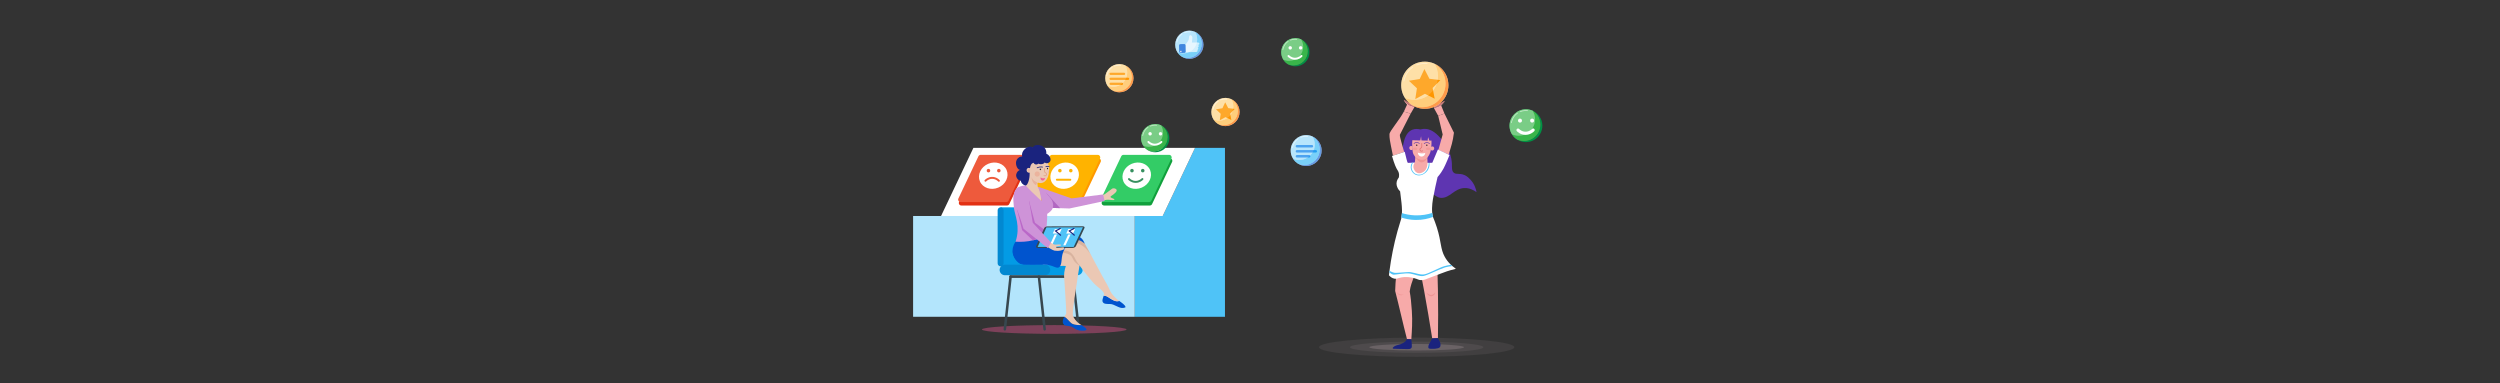 <?xml version="1.0" encoding="utf-8"?>
<!-- Generator: Adobe Illustrator 24.0.3, SVG Export Plug-In . SVG Version: 6.00 Build 0)  -->
<svg version="1.1" id="image" xmlns="http://www.w3.org/2000/svg" xmlns:xlink="http://www.w3.org/1999/xlink" x="0px" y="0px"
	 viewBox="0 0 6339.7 971.7" style="enable-background:new 0 0 6339.7 971.7;" xml:space="preserve">
<rect x="0" y="0" width="6339.7" height="971.7" fill="#333333" stroke="none"/>
<style type="text/css">
	.st0{opacity:0.36;}
	.st1{fill:#FF5A9D;}
	.st2{opacity:0.07;}
	.st3{fill:#FCE4EC;}
	.st4{opacity:0.16;}
	.st5{fill:#FFF3DE;}
	.st6{fill:#FF8F00;}
	.st7{opacity:0.67;fill:#FF6F00;}
	.st8{opacity:0.44;fill:#FFA000;}
	.st9{opacity:0.44;fill:#FCC963;}
	.st10{opacity:0.6;fill:none;stroke:#FFFFFF;stroke-width:2;stroke-linecap:round;stroke-miterlimit:10;}
	.st11{fill:#E3F2FD;}
	.st12{fill:#237DE8;}
	.st13{opacity:0.55;fill:#0054CE;}
	.st14{opacity:0.57;fill:#29B6F6;}
	.st15{opacity:0.44;fill:#81D4FA;}
	.st16{opacity:0.74;}
	.st17{opacity:0.88;}
	.st18{fill:#FFFFFF;}
	.st19{fill:#0054CE;}
	.st20{fill:#FFE3EE;}
	.st21{opacity:0.67;fill:none;stroke:#FFFFFF;stroke-width:2;stroke-linecap:round;stroke-miterlimit:10;}
	.st22{fill:#009245;}
	.st23{fill:#379060;}
	.st24{fill:#39B54A;}
	.st25{fill:none;stroke:#FFFFFF;stroke-width:5;stroke-linecap:round;stroke-miterlimit:10;}
	.st26{opacity:0.57;fill:none;stroke:#FFFFFF;stroke-width:2;stroke-linecap:round;stroke-miterlimit:10;}
	.st27{opacity:0.33;fill:#FFFFFF;}
	.st28{fill:none;stroke:#FFFFFF;stroke-width:8;stroke-linecap:round;stroke-miterlimit:10;}
	.st29{fill:#4FC3F7;}
	.st30{fill:#B3E5FC;}
	.st31{fill:#E23013;}
	.st32{fill:#FF9900;}
	.st33{fill:#10A03C;}
	.st34{fill:#EE5A3C;}
	.st35{fill:#FFB300;}
	.st36{fill:#33CC66;}
	.st37{fill:none;stroke:#EE5A3C;stroke-width:5;stroke-linecap:round;stroke-miterlimit:10;}
	.st38{fill:none;stroke:#379060;stroke-width:5;stroke-linecap:round;stroke-miterlimit:10;}
	.st39{fill:none;stroke:#FFB300;stroke-width:5;stroke-linecap:round;stroke-miterlimit:10;}
	.st40{fill:#039BE5;}
	.st41{fill:#0288D1;}
	.st42{fill:#37474F;}
	.st43{fill:#EBC8B4;}
	.st44{opacity:0.5;fill:#C69E8B;}
	.st45{fill:none;}
	.st46{fill:#CE93D8;}
	.st47{fill:#B167C1;}
	.st48{fill:#1A237E;}
	.st49{fill:#212121;}
	.st50{fill:none;stroke:#E2A181;stroke-width:2;stroke-linecap:round;stroke-miterlimit:10;}
	.st51{opacity:0.34;fill:#ED8C72;}
	.st52{fill:none;stroke:#1A237E;stroke-width:2;stroke-linecap:round;stroke-miterlimit:10;}
	.st53{opacity:0.34;fill:#E08870;}
	.st54{fill:#F06292;}
	.st55{fill:#EC407A;}
	.st56{fill:#BA68C8;}
	.st57{fill:none;stroke:#1A237E;stroke-width:3;stroke-miterlimit:10;}
	.st58{fill:#5E35B1;}
	.st59{fill:#D37979;}
	.st60{fill:#F7AAA9;}
	.st61{fill:#EF9595;}
	.st62{fill:#4E342E;}
	.st63{fill:none;stroke:#512DA8;stroke-width:1.5;stroke-linecap:round;stroke-miterlimit:10;}
	.st64{fill:none;stroke:#E07373;stroke-width:2;stroke-linecap:round;stroke-miterlimit:10;}
	.st65{opacity:0.64;fill:#EF9595;}
	.st66{opacity:0.48;fill:none;stroke:#FFFFFF;stroke-width:2;stroke-linecap:round;stroke-miterlimit:10;}
</style>
<g class="st0">
	<ellipse class="st1" cx="2673.43" cy="835.51" rx="183.38" ry="11.12"/>
</g>
<g class="st2">
	<ellipse class="st3" cx="3592.48" cy="880.52" rx="247.68" ry="24.41"/>
</g>
<g class="st2">
	<ellipse class="st3" cx="3592.48" cy="880.52" rx="169.2" ry="14.32"/>
</g>
<g class="st4">
	<ellipse class="st3" cx="3592.48" cy="880.52" rx="119.99" ry="8.31"/>
</g>
<g>
	<circle class="st5" cx="2838.54" cy="198.25" r="35.79"/>
	<path class="st6" d="M2850.52,190.1h-34.19c-1.56,0-2.83-1.27-2.83-2.83v0c0-1.56,1.27-2.83,2.83-2.83h34.19
		c1.56,0,2.83,1.27,2.83,2.83v0C2853.35,188.83,2852.08,190.1,2850.52,190.1z"/>
	<path class="st6" d="M2860.76,202.69h-44.43c-1.56,0-2.83-1.27-2.83-2.83l0,0c0-1.56,1.27-2.83,2.83-2.83h44.43
		c1.56,0,2.83,1.27,2.83,2.83l0,0C2863.59,201.42,2862.32,202.69,2860.76,202.69z"/>
	<path class="st6" d="M2845.14,215.33h-28.81c-1.56,0-2.83-1.27-2.83-2.83l0,0c0-1.56,1.27-2.83,2.83-2.83h28.81
		c1.56,0,2.83,1.27,2.83,2.83l0,0C2847.97,214.05,2846.7,215.33,2845.14,215.33z"/>
	<path class="st7" d="M2874.33,198.25c0,19.76-16.02,35.79-35.78,35.79c-7.15,0-13.8-2.09-19.38-5.7c4.55,2.1,9.61,3.26,14.94,3.26
		c19.76,0,35.79-16.02,35.79-35.79c0-12.62-6.54-23.71-16.41-30.08C2865.79,171.39,2874.33,183.82,2874.33,198.25z"/>
	<path class="st8" d="M2869.9,195.81c0,19.77-16.03,35.79-35.79,35.79c-5.33,0-10.39-1.16-14.94-3.26
		c-1.29-0.83-2.52-1.74-3.68-2.72c-0.24-0.2-0.47-0.4-0.69-0.6c-0.28-0.24-0.55-0.49-0.81-0.74c-1.78-1.67-3.38-3.53-4.78-5.54
		c-0.19-0.27-0.38-0.54-0.56-0.82c-0.19-0.28-0.37-0.56-0.54-0.84c4.45,2,9.39,3.1,14.58,3.1c19.76,0,35.79-16.02,35.79-35.79
		c0-6.91-1.96-13.36-5.35-18.82c0.12,0.05,0.24,0.11,0.36,0.16C2863.36,172.1,2869.9,183.19,2869.9,195.81z"/>
	<path class="st9" d="M2858.48,184.39c0,19.77-16.03,35.79-35.79,35.79c-5.19,0-10.13-1.1-14.58-3.1c-1.07-1.72-1.99-3.54-2.76-5.44
		c-0.28-0.69-0.54-1.39-0.78-2.1c-0.74-2.24-1.27-4.58-1.55-7c-0.03-0.23-0.06-0.47-0.08-0.7c-0.02-0.18-0.04-0.37-0.05-0.56
		c-0.02-0.23-0.04-0.45-0.05-0.68c-0.03-0.39-0.05-0.78-0.06-1.17c-0.01-0.39-0.02-0.79-0.02-1.18c0-19.76,16.02-35.78,35.79-35.78
		c0.99,0,1.96,0.04,2.93,0.12c0.28,0.02,0.56,0.05,0.84,0.08c1.1,0.11,2.19,0.28,3.26,0.5c0.24,0.04,0.49,0.09,0.73,0.15
		c0.63,0.14,1.24,0.29,1.86,0.46c0.22,0.06,0.44,0.12,0.65,0.19c0.3,0.09,0.59,0.18,0.88,0.28c1.17,0.38,2.32,0.82,3.43,1.32
		C2856.52,171.03,2858.48,177.48,2858.48,184.39z"/>
	<path class="st10" d="M2820.19,170.79c-10.81,7.42-12.97,18.87-13.33,20.97"/>
	<path class="st10" d="M2842.06,165.49c-1.97-0.24-8.57-0.86-15.93,2.12"/>
</g>
<g>
	<circle class="st11" cx="3312.23" cy="381.76" r="39.19"/>
	<path class="st12" d="M3336.59,386.86h-47.71c-1.74,0-3.17-1.43-3.17-3.17l0,0c0-1.74,1.43-3.17,3.17-3.17h47.71
		c1.74,0,3.17,1.43,3.17,3.17l0,0C3339.76,385.43,3338.33,386.86,3336.59,386.86z"/>
	<path class="st12" d="M3326.82,373.99h-37.95c-1.74,0-3.17-1.43-3.17-3.17l0,0c0-1.74,1.43-3.17,3.17-3.17h37.95
		c1.74,0,3.17,1.43,3.17,3.17l0,0C3330,372.56,3328.57,373.99,3326.82,373.99z"/>
	<path class="st12" d="M3319.92,399.45h-31.05c-1.74,0-3.17-1.43-3.17-3.17v0c0-1.74,1.43-3.17,3.17-3.17h31.05
		c1.74,0,3.17,1.43,3.17,3.17v0C3323.09,398.02,3321.67,399.45,3319.92,399.45z"/>
	<path class="st13" d="M3351.41,381.76c0,21.64-17.54,39.19-39.18,39.19c-7.83,0-15.11-2.29-21.22-6.24
		c4.98,2.3,10.52,3.57,16.36,3.57c21.64,0,39.19-17.54,39.19-39.19c0-13.82-7.16-25.96-17.97-32.94
		C3342.06,352.35,3351.41,365.96,3351.41,381.76z"/>
	<path class="st14" d="M3346.56,379.09c0,21.65-17.55,39.19-39.19,39.19c-5.84,0-11.38-1.27-16.36-3.57
		c-1.41-0.91-2.76-1.91-4.03-2.98c-0.26-0.22-0.51-0.44-0.76-0.66c-0.31-0.26-0.6-0.54-0.89-0.81c-1.95-1.83-3.7-3.87-5.23-6.07
		c-0.21-0.3-0.42-0.59-0.61-0.9c-0.21-0.31-0.41-0.61-0.59-0.92c4.87,2.19,10.28,3.39,15.96,3.39c21.64,0,39.19-17.54,39.19-39.19
		c0-7.57-2.15-14.63-5.86-20.61c0.13,0.05,0.26,0.12,0.39,0.18C3339.4,353.13,3346.56,365.27,3346.56,379.09z"/>
	<path class="st15" d="M3334.05,366.58c0,21.65-17.55,39.19-39.19,39.19c-5.68,0-11.09-1.2-15.96-3.39
		c-1.17-1.88-2.18-3.88-3.02-5.96c-0.31-0.76-0.59-1.52-0.85-2.3c-0.81-2.45-1.39-5.02-1.7-7.66c-0.03-0.25-0.07-0.51-0.09-0.77
		c-0.02-0.2-0.04-0.41-0.05-0.61c-0.02-0.25-0.04-0.49-0.05-0.74c-0.03-0.43-0.05-0.85-0.07-1.28c-0.01-0.43-0.02-0.87-0.02-1.29
		c0-21.64,17.54-39.18,39.19-39.18c1.08,0,2.15,0.04,3.21,0.13c0.31,0.02,0.61,0.05,0.92,0.09c1.2,0.12,2.4,0.31,3.57,0.55
		c0.26,0.04,0.54,0.1,0.8,0.16c0.69,0.15,1.36,0.32,2.04,0.5c0.24,0.07,0.48,0.13,0.71,0.21c0.33,0.1,0.65,0.2,0.96,0.31
		c1.28,0.42,2.54,0.9,3.76,1.45C3331.91,351.95,3334.05,359.02,3334.05,366.58z"/>
	<path class="st10" d="M3292.14,351.69c-11.83,8.12-14.2,20.67-14.59,22.96"/>
	<path class="st10" d="M3316.08,345.88c-2.16-0.26-9.38-0.94-17.45,2.32"/>
</g>
<g>
	<circle class="st11" cx="3015.99" cy="113.49" r="35.79"/>
	<path class="st13" d="M3051.78,113.49c0,19.76-16.02,35.79-35.78,35.79c-7.15,0-13.8-2.09-19.38-5.7c4.55,2.1,9.61,3.26,14.94,3.26
		c19.76,0,35.79-16.02,35.79-35.79c0-12.62-6.54-23.71-16.41-30.08C3043.24,86.63,3051.78,99.06,3051.78,113.49z"/>
	<path class="st14" d="M3047.35,111.05c0,19.77-16.03,35.79-35.79,35.79c-5.33,0-10.39-1.16-14.94-3.26
		c-1.29-0.83-2.52-1.74-3.68-2.72c-0.24-0.2-0.47-0.4-0.69-0.6c-0.28-0.24-0.55-0.49-0.81-0.74c-1.78-1.67-3.38-3.53-4.78-5.54
		c-0.19-0.27-0.38-0.54-0.56-0.82c-0.19-0.28-0.37-0.56-0.54-0.84c4.45,2,9.39,3.1,14.58,3.1c19.76,0,35.79-16.02,35.79-35.79
		c0-6.91-1.96-13.36-5.35-18.82c0.12,0.05,0.24,0.11,0.36,0.16C3040.81,87.34,3047.35,98.43,3047.35,111.05z"/>
	<path class="st15" d="M3035.93,99.63c0,19.77-16.03,35.79-35.79,35.79c-5.19,0-10.13-1.1-14.58-3.1c-1.07-1.72-1.99-3.54-2.76-5.44
		c-0.28-0.69-0.54-1.39-0.78-2.1c-0.74-2.24-1.27-4.58-1.55-7c-0.03-0.23-0.06-0.47-0.08-0.7c-0.02-0.18-0.04-0.37-0.05-0.56
		c-0.02-0.23-0.04-0.45-0.05-0.68c-0.03-0.39-0.05-0.78-0.06-1.17c-0.01-0.39-0.02-0.79-0.02-1.18c0-19.76,16.02-35.78,35.79-35.78
		c0.99,0,1.96,0.04,2.93,0.12c0.28,0.02,0.56,0.05,0.84,0.08c1.1,0.11,2.19,0.28,3.26,0.5c0.24,0.04,0.49,0.09,0.73,0.15
		c0.63,0.14,1.24,0.29,1.86,0.46c0.22,0.06,0.44,0.12,0.65,0.19c0.3,0.09,0.59,0.18,0.88,0.28c1.17,0.38,2.32,0.82,3.43,1.32
		C3033.97,86.27,3035.93,92.72,3035.93,99.63z"/>
	<path class="st10" d="M2997.65,86.03c-10.81,7.42-12.97,18.87-13.33,20.97"/>
	<path class="st10" d="M3019.51,80.73c-1.97-0.24-8.57-0.86-15.93,2.12"/>
	<g class="st16">
		<g class="st17">
			<path class="st18" d="M3005.81,113.8c1.03-1.01,7.67-10,8.59-13.18s0.83-8.25,1.91-9.88c1.08-1.63,2.99-2.23,4.69-0.71
				s2.54,2.92,2.7,4.78c0.16,1.85-1.22,13.15-1.22,13.15s12.75-0.25,14.61-0.29c6.14-0.12,5.44,6.29,0.56,6.39
				c-2.79,0.06-1.8,0.04,0,0c3.34-0.07,2.89,5.96-0.62,6.03c-3.63,0.07-1.85,0.04-0.71,0.01c3.73-0.07,2.55,6.43-0.1,6.48
				c-1.79,0.04-3.24,0.06-0.68,0.01c2.55-0.05,1.68,5.19-2.4,5.27c-1.74,0.03-27.19,0.54-27.19,0.54"/>
			<path class="st19" d="M3003.44,134.09l-9.76,0.19c-1.87,0.04-3.41-1.45-3.45-3.32l-0.31-15.64c-0.04-1.87,1.45-3.41,3.32-3.45
				l9.76-0.19c1.87-0.04,3.41,1.45,3.45,3.32l0.31,15.64C3006.8,132.51,3005.31,134.06,3003.44,134.09z"/>
			
				<rect x="2992.09" y="129.14" transform="matrix(1 -0.02 0.02 1 -2.013 59.634)" class="st20" width="3.58" height="3.58"/>
		</g>
	</g>
</g>
<g>
	<circle class="st5" cx="3107.61" cy="284.02" r="35.79"/>
	<path class="st7" d="M3143.4,284.01c0,19.76-16.02,35.79-35.78,35.79c-7.15,0-13.8-2.09-19.38-5.7c4.55,2.1,9.61,3.26,14.94,3.26
		c19.76,0,35.79-16.02,35.79-35.79c0-12.62-6.54-23.71-16.41-30.08C3134.86,257.15,3143.4,269.58,3143.4,284.01z"/>
	<polygon class="st6" points="3099.91,274.5 3106.99,259.43 3114.65,274.21 3131.16,276.28 3119.47,288.13 3122.61,304.48 
		3107.72,297.02 3093.14,305.06 3095.63,288.6 3083.49,277.21 	"/>
	<path class="st8" d="M3138.97,281.58c0,19.77-16.03,35.79-35.79,35.79c-5.33,0-10.39-1.16-14.94-3.26
		c-1.29-0.83-2.52-1.74-3.68-2.72c-0.24-0.2-0.47-0.4-0.69-0.6c-0.28-0.24-0.55-0.49-0.81-0.74c-1.78-1.67-3.38-3.53-4.78-5.54
		c-0.19-0.27-0.38-0.54-0.56-0.82c-0.19-0.28-0.37-0.56-0.54-0.84c4.45,2,9.39,3.1,14.58,3.1c19.76,0,35.79-16.02,35.79-35.79
		c0-6.91-1.96-13.36-5.35-18.82c0.12,0.05,0.24,0.11,0.36,0.16C3132.43,257.87,3138.97,268.96,3138.97,281.58z"/>
	<path class="st9" d="M3127.55,270.16c0,19.77-16.03,35.79-35.79,35.79c-5.19,0-10.13-1.1-14.58-3.1c-1.07-1.72-1.99-3.54-2.76-5.44
		c-0.28-0.69-0.54-1.39-0.78-2.1c-0.74-2.24-1.27-4.58-1.55-7c-0.03-0.23-0.06-0.47-0.08-0.7c-0.02-0.18-0.04-0.37-0.05-0.56
		c-0.02-0.23-0.04-0.45-0.05-0.68c-0.03-0.39-0.05-0.78-0.06-1.17c-0.01-0.39-0.02-0.79-0.02-1.18c0-19.76,16.02-35.78,35.79-35.78
		c0.99,0,1.96,0.04,2.93,0.12c0.28,0.02,0.56,0.05,0.84,0.08c1.1,0.11,2.19,0.28,3.26,0.5c0.24,0.04,0.49,0.09,0.73,0.15
		c0.63,0.14,1.24,0.29,1.86,0.46c0.22,0.06,0.44,0.12,0.65,0.19c0.3,0.09,0.59,0.18,0.88,0.28c1.17,0.38,2.32,0.82,3.43,1.32
		C3125.59,256.8,3127.55,263.25,3127.55,270.16z"/>
	<path class="st21" d="M3089.27,256.56c-10.81,7.42-12.97,18.87-13.33,20.97"/>
	<path class="st21" d="M3111.13,251.25c-1.97-0.24-8.57-0.86-15.93,2.12"/>
</g>
<g>
	<path class="st22" d="M3320.63,132.44c0,19.76-16.02,35.79-35.78,35.79c-7.15,0-13.8-2.09-19.38-5.7c4.55,2.1,9.61,3.26,14.94,3.26
		c19.76,0,35.79-16.02,35.79-35.79c0-12.62-6.54-23.71-16.41-30.08C3312.09,105.58,3320.63,118.01,3320.63,132.44z"/>
	<path class="st23" d="M3316.2,130c0,19.77-16.03,35.79-35.79,35.79c-5.33,0-10.39-1.16-14.94-3.26c-1.29-0.83-2.52-1.74-3.68-2.72
		c-0.24-0.2-0.47-0.4-0.69-0.6c-0.28-0.24-0.55-0.49-0.81-0.74c-1.78-1.67-3.38-3.53-4.78-5.54c-0.19-0.27-0.38-0.54-0.56-0.82
		c-0.19-0.28-0.37-0.56-0.54-0.84c-0.21-0.34-0.42-0.69-0.62-1.04c-0.2-0.35-0.39-0.7-0.58-1.06c-0.19-0.36-0.37-0.72-0.55-1.08
		c-0.18-0.36-0.35-0.73-0.51-1.1c-0.17-0.37-0.33-0.75-0.48-1.12c-0.01-0.02-0.01-0.03-0.02-0.04c-0.28-0.69-0.54-1.39-0.78-2.1
		c-0.16-0.51-0.32-1.02-0.47-1.55c-0.09-0.33-0.18-0.65-0.26-0.98c-0.1-0.4-0.19-0.79-0.27-1.19c-0.01-0.02-0.02-0.04-0.02-0.06
		c-0.07-0.33-0.13-0.65-0.19-0.98c-0.14-0.73-0.25-1.48-0.34-2.24c-0.03-0.23-0.06-0.47-0.08-0.7c-0.01-0.09-0.02-0.19-0.03-0.29
		c-0.03-0.32-0.05-0.63-0.07-0.95c-0.03-0.39-0.05-0.78-0.06-1.17s-0.02-0.79-0.02-1.18c0-19.76,16.02-35.78,35.79-35.78
		c0.67,0,1.33,0.02,1.99,0.05c0.94,0.06,1.88,0.14,2.8,0.27c0.31,0.04,0.62,0.09,0.93,0.14c0.43,0.07,0.86,0.14,1.29,0.23
		c0.25,0.05,0.5,0.1,0.75,0.16c0.63,0.14,1.24,0.29,1.86,0.46c0.52,0.14,1.03,0.3,1.53,0.47c0.3,0.09,0.59,0.19,0.88,0.3
		c0.28,0.1,0.57,0.21,0.86,0.32c0.28,0.11,0.57,0.22,0.85,0.34c0.28,0.11,0.56,0.24,0.84,0.36c0.12,0.05,0.24,0.11,0.36,0.16
		C3309.66,106.29,3316.2,117.38,3316.2,130z"/>
	<path class="st24" d="M3316.2,130c0,19.77-16.03,35.79-35.79,35.79c-5.33,0-10.39-1.16-14.94-3.26c-1.29-0.83-2.52-1.74-3.68-2.72
		c-0.24-0.2-0.47-0.4-0.69-0.6c-0.28-0.24-0.55-0.49-0.81-0.74c-1.78-1.67-3.38-3.53-4.78-5.54c-0.19-0.27-0.38-0.54-0.56-0.82
		c-0.19-0.28-0.37-0.56-0.54-0.84c-0.21-0.34-0.42-0.69-0.62-1.04c-0.2-0.35-0.39-0.7-0.58-1.06c-0.19-0.36-0.37-0.72-0.55-1.08
		c-0.18-0.36-0.35-0.73-0.51-1.1c-0.17-0.37-0.33-0.75-0.48-1.12c-0.01-0.02-0.01-0.03-0.02-0.04c-0.28-0.69-0.54-1.39-0.78-2.1
		c-0.16-0.51-0.32-1.02-0.47-1.55c-0.09-0.33-0.18-0.65-0.26-0.98c-0.1-0.4-0.19-0.79-0.27-1.19c-0.01-0.02-0.02-0.04-0.02-0.06
		c-0.07-0.33-0.13-0.65-0.19-0.98c-0.14-0.73-0.25-1.48-0.34-2.24c-0.03-0.23-0.06-0.47-0.08-0.7c-0.01-0.09-0.02-0.19-0.03-0.29
		c-0.03-0.32-0.05-0.63-0.07-0.95c-0.03-0.39-0.05-0.78-0.06-1.17s-0.02-0.79-0.02-1.18c0-19.76,16.02-35.78,35.79-35.78
		c0.67,0,1.33,0.02,1.99,0.05c0.94,0.06,1.87,0.15,2.8,0.27c0.31,0.04,0.62,0.09,0.93,0.14c0.43,0.07,0.86,0.14,1.29,0.23
		c0.25,0.05,0.5,0.1,0.75,0.16c0.63,0.14,1.24,0.29,1.86,0.46c0.52,0.14,1.03,0.3,1.53,0.47c0.3,0.09,0.59,0.19,0.88,0.3
		c0.28,0.1,0.57,0.21,0.86,0.32c0.28,0.11,0.57,0.22,0.85,0.34c0.28,0.11,0.56,0.24,0.84,0.36c0.12,0.05,0.24,0.11,0.36,0.16
		C3309.66,106.29,3316.2,117.38,3316.2,130z"/>
	<circle class="st18" cx="3271.86" cy="121.35" r="4.33"/>
	<circle class="st18" cx="3298.29" cy="121.35" r="4.33"/>
	<path class="st25" d="M3267.53,142.02c1.09,1.13,6.82,6.81,16,6.98c9.79,0.18,15.96-6.04,16.95-7.08"/>
	<path class="st26" d="M3266.49,104.98c-10.81,7.42-12.97,18.87-13.33,20.97"/>
	<path class="st26" d="M3288.36,99.68c-1.97-0.24-8.57-0.86-15.93,2.12"/>
	<path class="st27" d="M3304.78,118.58c0,19.77-16.03,35.79-35.79,35.79c-5.19,0-10.13-1.1-14.58-3.1
		c-3.39-5.47-5.35-11.92-5.35-18.83c0-19.76,16.02-35.78,35.79-35.78c5.19,0,10.13,1.11,14.58,3.1
		C3302.82,105.22,3304.78,111.67,3304.78,118.58z"/>
</g>
<g>
	<path class="st22" d="M3911.23,318.73c0,22.98-18.63,41.62-41.61,41.62c-8.32,0-16.05-2.43-22.54-6.63
		c5.29,2.44,11.18,3.79,17.37,3.79c22.98,0,41.62-18.63,41.62-41.62c0-14.68-7.61-27.57-19.08-34.98
		C3901.3,287.49,3911.23,301.95,3911.23,318.73z"/>
	<path class="st23" d="M3906.08,315.89c0,22.99-18.64,41.62-41.62,41.62c-6.2,0-12.08-1.35-17.37-3.79
		c-1.5-0.97-2.93-2.02-4.28-3.16c-0.28-0.23-0.55-0.47-0.8-0.7c-0.33-0.28-0.64-0.57-0.94-0.86c-2.07-1.94-3.93-4.11-5.56-6.44
		c-0.22-0.31-0.44-0.63-0.65-0.95c-0.22-0.33-0.43-0.65-0.63-0.98c-0.24-0.4-0.49-0.8-0.72-1.21c-0.23-0.41-0.45-0.81-0.67-1.23
		c-0.22-0.42-0.43-0.84-0.64-1.26c-0.21-0.42-0.41-0.85-0.59-1.28c-0.2-0.43-0.38-0.87-0.56-1.3c-0.01-0.02-0.01-0.03-0.02-0.05
		c-0.33-0.8-0.63-1.62-0.91-2.44c-0.19-0.59-0.37-1.19-0.55-1.8c-0.1-0.38-0.21-0.76-0.3-1.14c-0.12-0.47-0.22-0.92-0.31-1.38
		c-0.01-0.02-0.02-0.05-0.02-0.07c-0.08-0.38-0.15-0.76-0.22-1.14c-0.16-0.85-0.29-1.72-0.4-2.61c-0.03-0.27-0.07-0.55-0.09-0.81
		c-0.01-0.1-0.02-0.22-0.03-0.34c-0.03-0.37-0.06-0.73-0.08-1.1c-0.03-0.45-0.06-0.91-0.07-1.36c-0.01-0.45-0.02-0.92-0.02-1.37
		c0-22.98,18.63-41.61,41.62-41.61c0.78,0,1.55,0.02,2.31,0.06c1.09,0.07,2.19,0.16,3.26,0.31c0.36,0.05,0.72,0.1,1.08,0.16
		c0.5,0.08,1,0.16,1.5,0.27c0.29,0.06,0.58,0.12,0.87,0.19c0.73,0.16,1.44,0.34,2.16,0.53c0.6,0.16,1.2,0.35,1.78,0.55
		c0.35,0.1,0.69,0.22,1.02,0.35c0.33,0.12,0.66,0.24,1,0.37c0.33,0.13,0.66,0.26,0.99,0.4c0.33,0.13,0.65,0.28,0.98,0.42
		c0.14,0.06,0.28,0.13,0.42,0.19C3898.47,288.32,3906.08,301.22,3906.08,315.89z"/>
	<path class="st24" d="M3906.08,315.89c0,22.99-18.64,41.62-41.62,41.62c-6.2,0-12.08-1.35-17.37-3.79
		c-1.5-0.97-2.93-2.02-4.28-3.16c-0.28-0.23-0.55-0.47-0.8-0.7c-0.33-0.28-0.64-0.57-0.94-0.86c-2.07-1.94-3.93-4.11-5.56-6.44
		c-0.22-0.31-0.44-0.63-0.65-0.95c-0.22-0.33-0.43-0.65-0.63-0.98c-0.24-0.4-0.49-0.8-0.72-1.21c-0.23-0.41-0.45-0.81-0.67-1.23
		c-0.22-0.42-0.43-0.84-0.64-1.26c-0.21-0.42-0.41-0.85-0.59-1.28c-0.2-0.43-0.38-0.87-0.56-1.3c-0.01-0.02-0.01-0.03-0.02-0.05
		c-0.33-0.8-0.63-1.62-0.91-2.44c-0.19-0.59-0.37-1.19-0.55-1.8c-0.1-0.38-0.21-0.76-0.3-1.14c-0.12-0.47-0.22-0.92-0.31-1.38
		c-0.01-0.02-0.02-0.05-0.02-0.07c-0.08-0.38-0.15-0.76-0.22-1.14c-0.16-0.85-0.29-1.72-0.4-2.61c-0.03-0.27-0.07-0.55-0.09-0.81
		c-0.01-0.1-0.02-0.22-0.03-0.34c-0.03-0.37-0.06-0.73-0.08-1.1c-0.03-0.45-0.06-0.91-0.07-1.36c-0.01-0.45-0.02-0.92-0.02-1.37
		c0-22.98,18.63-41.61,41.62-41.61c0.78,0,1.55,0.02,2.31,0.06c1.09,0.07,2.17,0.17,3.26,0.31c0.36,0.05,0.72,0.1,1.08,0.16
		c0.5,0.08,1,0.16,1.5,0.27c0.29,0.06,0.58,0.12,0.87,0.19c0.73,0.16,1.44,0.34,2.16,0.53c0.6,0.16,1.2,0.35,1.78,0.55
		c0.35,0.1,0.69,0.22,1.02,0.35c0.33,0.12,0.66,0.24,1,0.37c0.33,0.13,0.66,0.26,0.99,0.4c0.33,0.13,0.65,0.28,0.98,0.42
		c0.14,0.06,0.28,0.13,0.42,0.19C3898.47,288.32,3906.08,301.22,3906.08,315.89z"/>
	<circle class="st18" cx="3854.52" cy="305.84" r="5.03"/>
	<circle class="st18" cx="3885.25" cy="305.84" r="5.03"/>
	<path class="st28" d="M3849.49,329.87c1.27,1.31,7.93,7.92,18.61,8.12c11.38,0.21,18.56-7.02,19.72-8.23"/>
	<path class="st26" d="M3848.27,286.8c-12.57,8.63-15.08,21.95-15.5,24.38"/>
	<path class="st26" d="M3873.7,280.63c-2.3-0.28-9.96-1-18.53,2.46"/>
	<path class="st27" d="M3892.8,302.61c0,22.99-18.64,41.62-41.62,41.62c-6.04,0-11.78-1.28-16.96-3.61
		c-3.94-6.36-6.22-13.86-6.22-21.9c0-22.98,18.63-41.61,41.62-41.61c6.04,0,11.78,1.29,16.96,3.61
		C3890.52,287.07,3892.8,294.58,3892.8,302.61z"/>
</g>
<g>
	<polygon class="st29" points="3030.51,374.89 2948.44,547.73 2877.57,547.73 2877.57,803.3 3106.36,803.3 3106.36,374.89 	"/>
	<polygon class="st18" points="2468.47,374.89 2386.4,547.73 2948.44,547.73 3030.51,374.89 	"/>
	<rect x="2315.52" y="547.73" class="st30" width="562.05" height="255.57"/>
	<path class="st31" d="M2610.17,410.49l-50.84,107.06c-1.05,2.21-3.28,3.62-5.72,3.62h-115.79c-4.65,0-7.71-4.85-5.72-9.05
		l50.83-107.06c1.05-2.21,3.28-3.62,5.72-3.62h115.8C2609.1,401.45,2612.17,406.29,2610.17,410.49z"/>
	<path class="st32" d="M2791.26,410.49l-50.84,107.06c-1.05,2.21-3.27,3.62-5.72,3.62h-115.79c-4.65,0-7.71-4.85-5.72-9.05
		l50.83-107.06c1.05-2.21,3.28-3.62,5.72-3.62h115.8C2790.19,401.45,2793.25,406.29,2791.26,410.49z"/>
	<path class="st33" d="M2972.34,410.49l-50.84,107.06c-1.05,2.21-3.28,3.62-5.72,3.62h-115.79c-4.65,0-7.71-4.85-5.72-9.05
		l50.83-107.06c1.05-2.21,3.28-3.62,5.72-3.62h115.8C2971.27,401.45,2974.34,406.29,2972.34,410.49z"/>
	<path class="st34" d="M2608.42,401.72l-50.84,107.06c-1.05,2.21-3.28,3.62-5.72,3.62h-115.79c-4.65,0-7.71-4.85-5.72-9.05
		l50.83-107.06c1.05-2.21,3.28-3.62,5.72-3.62h115.8C2607.35,392.67,2610.41,397.52,2608.42,401.72z"/>
	<path class="st35" d="M2789.5,401.72l-50.84,107.06c-1.05,2.21-3.28,3.62-5.72,3.62h-115.79c-4.65,0-7.71-4.85-5.72-9.05
		l50.83-107.06c1.05-2.21,3.28-3.62,5.72-3.62h115.8C2788.43,392.67,2791.5,397.52,2789.5,401.72z"/>
	<path class="st36" d="M2970.59,401.72l-50.84,107.06c-1.05,2.21-3.27,3.62-5.72,3.62h-115.79c-4.65,0-7.71-4.85-5.72-9.05
		l50.83-107.06c1.05-2.21,3.28-3.62,5.72-3.62h115.8C2969.52,392.67,2972.58,397.52,2970.59,401.72z"/>
	<g>
		
			<ellipse transform="matrix(0.921 -0.389 0.389 0.921 25.115 1015.197)" class="st18" cx="2519.38" cy="445.58" rx="36.8" ry="32.77"/>
		<circle class="st34" cx="2506.63" cy="432.72" r="4.47"/>
		<circle class="st34" cx="2532.91" cy="432.72" r="4.47"/>
		<path class="st37" d="M2498.99,458.28c1.13-1.16,7.05-7.04,16.55-7.22c10.12-0.19,16.5,6.24,17.53,7.32"/>
	</g>
	<g>
		
			<ellipse transform="matrix(0.921 -0.389 0.389 0.921 53.782 1156.772)" class="st18" cx="2883.31" cy="445.58" rx="36.8" ry="32.77"/>
		<circle class="st23" cx="2870.56" cy="432.72" r="4.47"/>
		<circle class="st23" cx="2897.89" cy="432.72" r="4.47"/>
		<path class="st38" d="M2862.93,454.08c1.13,1.16,7.05,7.03,16.55,7.2c10.12,0.19,16.5-6.23,17.53-7.3"/>
	</g>
	<g>
		
			<ellipse transform="matrix(0.921 -0.389 0.389 0.921 39.379 1085.643)" class="st18" cx="2700.47" cy="445.58" rx="36.8" ry="32.77"/>
		<circle class="st35" cx="2687.72" cy="432.72" r="4.47"/>
		<circle class="st35" cx="2715.43" cy="432.72" r="4.47"/>
		<path class="st39" d="M2680.08,455.74c11.36,0.03,22.72,0.07,34.08,0.1"/>
	</g>
</g>
<g>
	<path class="st22" d="M2965.31,350.38c0,19.76-16.02,35.79-35.78,35.79c-7.15,0-13.8-2.09-19.38-5.7c4.55,2.1,9.61,3.26,14.94,3.26
		c19.76,0,35.79-16.02,35.79-35.79c0-12.62-6.54-23.71-16.41-30.08C2956.77,323.52,2965.31,335.95,2965.31,350.38z"/>
	<path class="st23" d="M2960.88,347.94c0,19.77-16.03,35.79-35.79,35.79c-5.33,0-10.39-1.16-14.94-3.26
		c-1.29-0.83-2.52-1.74-3.68-2.72c-0.24-0.2-0.47-0.4-0.69-0.6c-0.28-0.24-0.55-0.49-0.81-0.74c-1.78-1.67-3.38-3.53-4.78-5.54
		c-0.19-0.27-0.38-0.54-0.56-0.82c-0.19-0.28-0.37-0.56-0.54-0.84c-0.21-0.34-0.42-0.69-0.62-1.04c-0.2-0.35-0.39-0.7-0.58-1.06
		c-0.19-0.36-0.37-0.72-0.55-1.08c-0.18-0.36-0.35-0.73-0.51-1.1c-0.17-0.37-0.33-0.75-0.48-1.12c-0.01-0.02-0.01-0.03-0.02-0.04
		c-0.28-0.69-0.54-1.39-0.78-2.1c-0.16-0.51-0.32-1.02-0.47-1.55c-0.09-0.33-0.18-0.65-0.26-0.98c-0.1-0.4-0.19-0.79-0.27-1.19
		c-0.01-0.02-0.02-0.04-0.02-0.06c-0.07-0.33-0.13-0.65-0.19-0.98c-0.14-0.73-0.25-1.48-0.34-2.24c-0.03-0.23-0.06-0.47-0.08-0.7
		c-0.01-0.09-0.02-0.19-0.03-0.29c-0.03-0.32-0.05-0.63-0.07-0.95c-0.03-0.39-0.05-0.78-0.06-1.17s-0.02-0.79-0.02-1.18
		c0-19.76,16.02-35.78,35.79-35.78c0.67,0,1.33,0.02,1.99,0.05c0.94,0.06,1.88,0.14,2.8,0.27c0.31,0.04,0.62,0.09,0.93,0.14
		c0.43,0.07,0.86,0.14,1.29,0.23c0.25,0.05,0.5,0.1,0.75,0.16c0.63,0.14,1.24,0.29,1.86,0.46c0.52,0.14,1.03,0.3,1.53,0.47
		c0.3,0.09,0.59,0.19,0.88,0.3c0.28,0.1,0.57,0.21,0.86,0.32c0.28,0.11,0.57,0.22,0.85,0.34c0.28,0.11,0.56,0.24,0.84,0.36
		c0.12,0.05,0.24,0.11,0.36,0.16C2954.34,324.23,2960.88,335.32,2960.88,347.94z"/>
	<path class="st24" d="M2960.88,347.94c0,19.77-16.03,35.79-35.79,35.79c-5.33,0-10.39-1.16-14.94-3.26
		c-1.29-0.83-2.52-1.74-3.68-2.72c-0.24-0.2-0.47-0.4-0.69-0.6c-0.28-0.24-0.55-0.49-0.81-0.74c-1.78-1.67-3.38-3.53-4.78-5.54
		c-0.19-0.27-0.38-0.54-0.56-0.82c-0.19-0.28-0.37-0.56-0.54-0.84c-0.21-0.34-0.42-0.69-0.62-1.04c-0.2-0.35-0.39-0.7-0.58-1.06
		c-0.19-0.36-0.37-0.72-0.55-1.08c-0.18-0.36-0.35-0.73-0.51-1.1c-0.17-0.37-0.33-0.75-0.48-1.12c-0.01-0.02-0.01-0.03-0.02-0.04
		c-0.28-0.69-0.54-1.39-0.78-2.1c-0.16-0.51-0.32-1.02-0.47-1.55c-0.09-0.33-0.18-0.65-0.26-0.98c-0.1-0.4-0.19-0.79-0.27-1.19
		c-0.01-0.02-0.02-0.04-0.02-0.06c-0.07-0.33-0.13-0.65-0.19-0.98c-0.14-0.73-0.25-1.48-0.34-2.24c-0.03-0.23-0.06-0.47-0.08-0.7
		c-0.01-0.09-0.02-0.19-0.03-0.29c-0.03-0.32-0.05-0.63-0.07-0.95c-0.03-0.39-0.05-0.78-0.06-1.17s-0.02-0.79-0.02-1.18
		c0-19.76,16.02-35.78,35.79-35.78c0.67,0,1.33,0.02,1.99,0.05c0.94,0.06,1.87,0.15,2.8,0.27c0.31,0.04,0.62,0.09,0.93,0.14
		c0.43,0.07,0.86,0.14,1.29,0.23c0.25,0.05,0.5,0.1,0.75,0.16c0.63,0.14,1.24,0.29,1.86,0.46c0.52,0.14,1.03,0.3,1.53,0.47
		c0.3,0.09,0.59,0.19,0.88,0.3c0.28,0.1,0.57,0.21,0.86,0.32c0.28,0.11,0.57,0.22,0.85,0.34c0.28,0.11,0.56,0.24,0.84,0.36
		c0.12,0.05,0.24,0.11,0.36,0.16C2954.34,324.23,2960.88,335.32,2960.88,347.94z"/>
	<circle class="st18" cx="2916.54" cy="339.29" r="4.33"/>
	<circle class="st18" cx="2942.97" cy="339.29" r="4.33"/>
	<path class="st25" d="M2912.22,359.96c1.09,1.13,6.82,6.81,16,6.98c9.79,0.18,15.96-6.04,16.95-7.08"/>
	<path class="st26" d="M2911.17,322.92c-10.81,7.42-12.97,18.87-13.33,20.97"/>
	<path class="st26" d="M2933.04,317.61c-1.97-0.24-8.57-0.86-15.93,2.12"/>
	<path class="st27" d="M2949.46,336.52c0,19.77-16.03,35.79-35.79,35.79c-5.19,0-10.13-1.1-14.58-3.1
		c-3.39-5.47-5.35-11.92-5.35-18.83c0-19.76,16.02-35.78,35.79-35.78c5.19,0,10.13,1.11,14.58,3.1
		C2947.5,323.16,2949.46,329.61,2949.46,336.52z"/>
</g>
<g id="sandalye">
	<path class="st40" d="M2645.27,533.25v134.59c0,4.15-3.81,7.52-8.51,7.52h-99.32V525.73h99.32c2.35,0,4.48,0.84,6.02,2.21
		C2644.31,529.29,2645.27,531.18,2645.27,533.25z"/>
	<path class="st41" d="M2537.43,675.36L2537.43,675.36c-4.16,0-7.52-3.37-7.52-7.52V533.25c0-4.16,3.37-7.52,7.52-7.52l0,0
		c4.16,0,7.52,3.37,7.52,7.52v134.59C2544.95,672,2541.58,675.36,2537.43,675.36z"/>
	<path class="st40" d="M2732.03,697.93h-108.5c-7.36,0-13.38-6.02-13.38-13.38v0c0-7.36,6.02-13.38,13.38-13.38h108.5
		c7.36,0,13.38,6.02,13.38,13.38v0C2745.41,691.92,2739.39,697.93,2732.03,697.93z"/>
	<path class="st41" d="M2649.88,697.93H2548.3c-7.36,0-13.38-6.02-13.38-13.38v0c0-7.36,6.02-13.38,13.38-13.38h101.58
		c7.36,0,13.38,6.02,13.38,13.38v0C2663.25,691.92,2657.24,697.93,2649.88,697.93z"/>
	<path class="st42" d="M2649.44,838.35L2649.44,838.35c-1.77,0.19-3.37-1.1-3.56-2.86l-14.53-133.58c-0.19-1.77,1.09-3.37,2.86-3.56
		l0,0c1.77-0.19,3.37,1.09,3.56,2.86l14.53,133.58C2652.49,836.56,2651.21,838.16,2649.44,838.35z"/>
	<path class="st42" d="M2547.83,838.35L2547.83,838.35c1.77,0.19,3.37-1.1,3.56-2.86l14.53-133.58c0.19-1.77-1.09-3.37-2.86-3.56
		l0,0c-1.77-0.19-3.37,1.09-3.56,2.86l-14.53,133.58C2544.78,836.56,2546.07,838.16,2547.83,838.35z"/>
	<path class="st42" d="M2735.62,836.58L2735.62,836.58c-1.76,0.19-3.37-1.1-3.56-2.86l-14.34-131.81c-0.19-1.77,1.1-3.37,2.86-3.56
		l0,0c1.77-0.19,3.37,1.09,3.56,2.86l14.34,131.81C2738.67,834.78,2737.38,836.39,2735.62,836.58z"/>
	<path class="st42" d="M2720.58,704.8h-157.65c-1.89,0-3.43-1.54-3.43-3.43l0,0c0-1.89,1.54-3.43,3.43-3.43h157.65
		c1.89,0,3.43,1.54,3.43,3.43l0,0C2724.01,703.25,2722.47,704.8,2720.58,704.8z"/>
</g>
<g>
	<g id="employee">
		<path class="st19" d="M2737.02,838c-5.93-0.96-13.73-5.68-18.13-8.75c-4.41-3.06-17.16-2.37-20.38-5.4
			c-6.18-5.82-3.02-14.22,0.49-20.54c7.94,3.81,14.09,14.9,20.71,18.01c5.84,2.74,16.39,3.39,22.64,2.97h0.01
			c5.12,3.25,10.47,6.64,12.45,9.9C2758.07,839.54,2742.96,838.95,2737.02,838z"/>
		<path class="st43" d="M2742.35,824.28c-6.25,0.42-16.8-0.22-22.64-2.97c-6.62-3.12-12.77-14.2-20.71-18.01
			c2.04-3.68,4.19-6.66,4.68-7.99c1.34-3.64-5.18-87.9-5.31-95.9c-0.2-11.98,4.51-24.68,4.51-24.68s-1.54-0.56-6.28-0.56
			c-4.71,0-9.61,0.66-12.45,0l9.58-39.73c0,0,26.24-7.66,36.39-4.4c10.14,3.25,9,15.31,9.58,23.93c0.57,8.62-7.07,46.71-8.41,60
			c-0.67,6.65-13.74,79.99-10.1,87.84c2.67,5.77,7.53,12.03,12.57,16.46C2735.89,820.18,2739.08,822.2,2742.35,824.28z"/>
		<path class="st44" d="M2738.11,674.17c-2.68-1.49-6.62-4-10.51-7.98c-9-9.19-6.7-14.87-14.32-19.82
			c-6.2-4.02-16.68-6.08-20.8-3.73c-0.24,0.13-0.76,0.4-1.24,0.27c-3.01-0.82-1.61-14.12,4.18-14.59c6.47-0.53,11.58-1.96,21.39,5.1
			c10.15,7.31,18.35,13.17,21.3,24.14C2738.96,660.7,2739.98,666.5,2738.11,674.17z"/>
		<path class="st19" d="M2854.21,779.13c0,0-6.79,4.59-17.99-0.59c-11.21-5.17-15.38-7.47-21.19-7.59
			c-8.29-0.17-15.68,0.42-18.56-5.04c-2.35-4.48,0.71-10.13,2.35-15.97c2.32-0.09,4.77,0.21,7.08,1.22
			c4.71,2.06,12.36,8.53,20.01,11.48c5.06,1.94,9.35,1.58,12.27,0.5C2843.99,767.16,2854.21,773.9,2854.21,779.13z"/>
		<path class="st43" d="M2838.18,763.14c-2.92,1.08-7.2,1.44-12.27-0.5c-7.66-2.95-15.3-9.42-20.01-11.48
			c-2.31-1.01-4.76-1.31-7.08-1.22c0.36-1.27,0.66-2.57,0.81-3.85c0.87-7.19-16.18-17.77-24.54-26.32
			c-10.72-10.97-43.71-52.89-47.49-61.61c-14.62-33.81-40.08-20.42-40.8-20.03l34.09-33.65c7.5,0,22.15,3.05,29.33,12.51
			c4.07,5.36,49.69,92.63,53.13,97.52c3.45,4.89,10.53,19.99,12.83,25.16c2.3,5.17,13.87,17.61,20.03,22.11
			C2836.78,762.17,2837.44,762.64,2838.18,763.14z"/>
		<path class="st44" d="M2705.97,611.16c-1.25,0.44,0.83,3.73,4.35,6.4c7.73-3.55,15.87-3.92,26.94,1.21
			c20.95,9.71,31.66,32,31.66,32l-18.69-33.79l-15.93-13.03l-22.89,6.41"/>
		<path class="st19" d="M2710.32,617.56c-6.26,5.93-10.07,12.83-11.05,14.59c-11,19.88-3.5,37.77-13.74,45.68
			c-5.99,4.63-16.62-6.76-36.23-6.64c-21.97,0.14-35.3,0.53-44.86,0.21c-2.72-0.02-15.25-0.42-25.2-10.35
			c-6.25-6.24-13.3-18.06-10.01-27.86c5.89-17.56,41.63-18.84,48.76-18.94c28.77-0.4,39.26,12.07,68.76,8.85
			C2696.86,621.99,2704.99,619.51,2710.32,617.56z"/>
		<path class="st19" d="M2750.92,618.04c-3.76-3-11.64-10.06-20.66-9.77c-8.12,0.26-14.84,4.45-19.94,9.29
			c-5.33,3.12-14.25,7.57-25.89,9.55c-31.93,5.42-47.32-14.09-79.86-9.17c-4.83,0.73-29.97,4.53-33.56,18.69
			c-2.52,9.98,6.54,21.64,14.28,27.45c7.38,5.54,15.11,6.92,19.16,7.33c-3.42,0.46-9.6-0.17-16.95-2.21
			c-2.89-0.81-15.68-9.9-19.03-25.7c-2.5-11.82,1.56-22.62,5.79-29.04c10.6-16.09,34.4-23.03,59.14-16.58l0.5-1.47
			c81.84-6.18,94.49,0.47,94.49,0.47C2746.24,601.87,2748.63,613.87,2750.92,618.04z"/>
		<path class="st45" d="M2607.07,672.98c-0.89-0.51-1.76-1.04-2.62-1.58"/>
		<path class="st45" d="M2733.87,509.44c0,0-6.55,3.37-14.05,7.19c-0.05,0.03-0.11,0.06-0.18,0.08"/>
	</g>
	<path class="st43" d="M2787.25,495.75c0,0,10.77-1,14.13-3.23c3.36-2.23,16.39-12.55,18.95-14.15c2.56-1.6,7.76-1.12,10.56,1.86
		c4.18,4.46-6.13,12.41-12.96,16.72c-8.01,5.06,12.45,6.53,7.44,9.84c-3.08,2.03-12.4-1.81-22.64,0.48
		c-6.1,1.37-14.88,3.92-14.88,3.92"/>
	<polyline class="st46" points="2639.91,476.13 2717.24,503.08 2797.39,493.09 2801.21,509.62 2712.13,528.68 2651.34,526.63 	"/>
	<polygon class="st47" points="2669.69,527.25 2688.5,527.89 2651.84,488 	"/>
	<g>
		<path class="st48" d="M2589.15,430.23c-4.51,0.67-7.71,3.89-8.11,4.3c-0.47,0.48-5.35,5.69-4.01,12.65
			c1.07,5.59,5.84,10.68,10.8,10.89c2.68,0.11,6.07-1.17,6.21-2.84c0.14-1.63-2.63-3.72-4.02-3.14c-1.7,0.71-1.9,5.63-0.5,9.34
			c2.35,6.22,9.09,8.77,13.52,10.45c4.67,1.77,9.12,3.45,12.05,1.33c3.76-2.72,2.63-9.95,2.22-12.61
			C2614.88,444.96,2600.85,428.5,2589.15,430.23z"/>
		<path class="st43" d="M2600.95,470.42c1.94,6.16,5.66,15.39,13.09,24.57c5.03,6.23,17.86,19.96,23.6,16.91
			c6.34-3.36,0.55-25.27,0.15-26.74c0,0,0,0,0,0c-2.11-3.27-2.02-5.51-3.23-7.82c-0.46-0.88-1.27-2.07-2.77-3.25
			c-0.12-0.7-0.24-1.41-0.36-2.11c-0.07-0.44-0.13-0.94-0.2-1.5c-0.09-0.83-0.1-1.2-0.24-2.96c-0.14-1.83-0.21-2.78-0.37-4.7
			c-0.13-1.51-0.14-2.77-0.3-4.76c-0.1-1.2-0.17-2.62-0.17-4.2c0.01-2.65,0.26-5.81,0.97-9.33l-22.05-13.78l-0.78-0.49l-9.41-5.86
			l-1.7-1.07c0.45,0.69,0.91,1.45,1.39,2.28c1.11,1.93,2.3,4.21,3.39,6.78c1.16,2.74,2.19,5.81,2.93,9.18
			c0.13,0.58,0.25,1.16,0.36,1.75c0.25,3.08,0.31,6.73-0.12,10.81C2604.43,460.89,2602.63,466.42,2600.95,470.42z"/>
		<path class="st43" d="M2595.19,424.3c1.2,5.51,3.79,8.91,6.55,13.35c1.32,2.13,3.25,5.4,5.3,9.66l0,0.01
			c0.32,0.29,0.64,0.57,0.95,0.83c3,2.64,5.98,4.73,8.25,6.31c3.91,2.72,8.63,6.01,13.72,8c4.52,1.77,9.32,2.51,14.06,0.91
			c8.96-3.02,13.61-12.99,15.54-22.63c0.66-3.25,0.99-6.45,1.09-9.33c0.04-1.05,0.05-2.05,0.01-3c-0.16-5.68-1.42-10.73-3.13-15.07
			c-1.01-2.57-2.19-4.88-3.39-6.92c-0.65-1.1-1.31-2.12-1.95-3.06c-2.11-3.08-4.1-5.26-5.23-6.45l-39.96,9.86
			c-0.8,9.87-2.94,12.69-4.92,13.23c-2.4,0.66-5.06-1.89-6.57-0.66C2594.91,419.83,2594.46,420.95,2595.19,424.3z"/>
		
			<ellipse transform="matrix(0.113 -0.994 0.994 0.113 1930.367 3019.053)" class="st49" cx="2655.96" cy="428.45" rx="1.98" ry="1.6"/>
		
			<ellipse transform="matrix(0.113 -0.994 0.994 0.113 1912.378 3002.928)" class="st49" cx="2637.94" cy="430.46" rx="2.02" ry="1.84"/>
		<path class="st50" d="M2648.91,427.08c-0.19,2.88-0.09,5.24,0.06,6.94c0.14,1.6,0.32,2.56,1.03,3.38c0.96,1.11,1.87,0.8,2.73,1.75
			c1.12,1.24,1.61,4.02-0.08,5.71c-1.36,1.36-3.68,1.54-5.44,0.32"/>
		<circle class="st51" cx="2630.31" cy="441.29" r="6.6"/>
		<path class="st51" d="M2658.09,436.32c-0.08,1.67,0.48,3.23,1.46,4.43c0.66-3.25,0.99-6.45,1.09-9.33
			C2659.18,432.55,2658.19,434.32,2658.09,436.32z"/>
		<path class="st52" d="M2643.75,423.69c-1.85-0.35-4.76-0.66-8.19,0c-2.32,0.44-4.19,1.2-5.56,1.88"/>
		<path class="st52" d="M2652.19,422.82c1.08-0.42,2.62-0.89,4.52-1.03c1.45-0.11,2.71,0.01,3.68,0.17"/>
		<path class="st53" d="M2616.65,454.75c0.33,1.41,0.88,3.67,2.21,6.37c0,0,2.15,4.37,6.02,7.19c0.55,0.4,1.34,0.92,2.14,0.7
			c0.36-0.1,0.91-0.4,1.72-2.25c0.42-0.96,0.95-2.41,1.23-4.31c-3.28-1.39-5.84-2.99-7.76-4.42c-0.68-0.51-1.28-0.95-1.95-1.59
			c-1.42-1.35-3.42-3.82-4.47-8.09C2615.84,450.01,2616.05,452.22,2616.65,454.75z"/>
		<path class="st48" d="M2663.06,399.58c0.61,1.72,2.23,6.26-0.36,10.18c-2.14,3.24-6.42,4.92-10.07,4
			c-3.29-0.83-6.54-3.89-6.02-6.02c0.3-1.22,1.86-2.23,2.61-1.87c1.12,0.53,1.08,4.43-0.51,6.8c-3.37,5.02-14.73,4.66-16.63,0.84
			c-1.35-2.71,1.74-7.86,3.4-7.68c0.83,0.09,1.43,1.49,1.54,2.57c0.43,4.02-5.28,9.45-10.46,8.68c-0.37-0.06-2.86-0.46-4.49-2.59
			c-2.21-2.88-1.18-6.75-0.67-8.67c1.54-5.79,5.81-9.23,7.63-10.65c1.39-1.09,13.46-10.26,24.83-5.11
			C2655.22,390.66,2660.87,393.43,2663.06,399.58z"/>
		<path class="st48" d="M2627.46,413.62c-1.42-0.55-5.07-1.74-8.55-0.15c-4.14,1.9-5.48,6.57-6.27,9.3
			c-2.22,7.7-1.74,13.88-1.61,17.35c0.53,13.47-4.94,29.79-10.08,30.3c-7.4,0.73-13.38-31.45-13.48-38.46
			c-0.02-1.58-0.06-3.89,0.78-4.14c0.79-0.24,2.31,1.37,2.01,2.21c-0.35,0.98-3.2,1.01-4.64,0.68c-6.35-1.45-12.64-16.28-7.06-25.95
			c2.76-4.78,8.68-8.75,13.6-7.83c2.17,0.4,5.17,1.94,5.03,3.18c-0.09,0.8-1.39,1.61-2.38,1.39c-2.28-0.5-3.51-6.58-3.03-10.9
			c1.21-10.92,14.41-20.35,23.06-18.62c0.66,0.13,4.75,0.95,5.19,3.2c0.38,1.9-2.07,4.18-2.53,3.92c-0.54-0.31,0.47-4.72,2.8-7.39
			c5.53-6.35,20.41-5.1,27.86,2.4c2.76,2.78,3.91,5.82,4.23,6.76c2.21,6.35,0.1,12.01-0.61,13.72"/>
		<path class="st43" d="M2612.92,427.39c-2.12-1.68-4.83-2.09-6.81-1.02c-3.03,1.64-3.79,6.45-1.4,9.37c2.21,2.7,6.58,3.1,9.49,0.54
			L2612.92,427.39z"/>
		<path class="st51" d="M2611.49,429.66c-0.19-0.15-1.29-0.95-2.75-0.7c-1.18,0.2-2.34,1.06-2.7,2.38c-0.4,1.45,0.33,2.89,1.41,3.65
			c1.16,0.82,2.72,0.86,3.96,0.1"/>
	</g>
	<path class="st46" d="M2669.49,527.91c-1.53,4.81-7.08,10.2-13.89,14.49c0.14,23.79-1.85,25.75-2.2,44.66
		c-0.04,2.38-0.06,5.02-0.04,8.02c-2.58,1.54-4.75,2.86-6.76,4.02c-2.46,1.44-4.66,2.66-7,3.75c-4.43,2.1-9.39,3.81-17.77,6
		c-0.57,0.14-1.14,0.29-1.7,0.43c-15.51,3.83-30.95,4.55-44.83,3.64c13.19-38.45-2.17-68.58-3.88-84.25
		c-3.37-30.69-1.93-37.56,5.85-48.94c4.81-7.03,17.52-9.47,23.66-9.32c0.88,0.02,1.21,1.24,2.35,2.64
		c3.23,3.96,18.46,18.73,37.3,36.37c1.08-3.94-1.95-11.9-3.42-20.49c-1.14-6.6-3.53-11.65-5.38-14.86c2.39,0.21,5.06,0.35,8.84,2.42
		c2.89,1.58,6.97,5.83,7.8,6.98c12.56,17.23,17.95,18.45,21.07,29.47C2670.83,517.67,2671.48,521.64,2669.49,527.91z"/>
	<path class="st54" d="M2650.32,451.12c-0.94,0.44-2.55,1.05-4.61,1.07c-3.44,0.03-5.89-1.59-6.76-2.23
		c-0.08,0.25-0.99,3.43,1.11,5.91c0.21,0.25,1.65,1.9,3.7,2C2646.52,458.01,2649.52,455.32,2650.32,451.12z"/>
</g>
<path class="st56" d="M2639.44,602.86c-4.6,2.18-9.76,3.96-18.46,6.23c-0.59,0.15-1.18,0.3-1.77,0.45l-27.18-25.79l-13.38-53.89
	c13.39,18.72,20.26,16.33,33.64,35.05c5.51,7.69,11,15.37,16.5,23.06C2632.34,592.93,2635.89,597.9,2639.44,602.86z"/>
<path class="st56" d="M2653.73,594.78c-2.68,1.6-4.94,2.97-7.02,4.18l-17.92-10.99l-3.02-1.85L2612.35,565l-0.06-0.09l-8.88-13.99
	l5.86-42.53l15.18,56.38l29.32,21.68C2653.73,588.92,2653.71,591.67,2653.73,594.78z"/>
<g>
	<g>
		<path class="st42" d="M2627.41,624.42l20.58-45.98c1.07-2.4,4.95-4.36,8.66-4.37l88.83-0.26c3.71-0.01,5.79,1.94,4.65,4.35
			l-21.87,46.23c-1.14,2.42-5.03,4.37-8.69,4.37h-87.49C2628.42,628.77,2626.33,626.82,2627.41,624.42z"/>
		<polygon class="st29" points="2631.35,626.2 2653.58,576.65 2746.17,576.39 2722.67,626.19 		"/>
		<polygon class="st18" points="2703.85,592.23 2709.09,580.91 2726.48,580.86 2721.19,592.19 		"/>
		<polygon class="st18" points="2669.7,592.3 2674.83,581 2692.22,580.95 2687.03,592.26 		"/>
		<polygon class="st18" points="2696.13,622.18 2708.89,594.7 2714.85,594.69 2702.04,622.18 		"/>
		<polygon class="st18" points="2661.75,622.19 2674.25,594.77 2680.21,594.75 2667.66,622.19 		"/>
		<polyline class="st57" points="2724.47,578.87 2711.67,585.66 2725.14,597.09 		"/>
		<polyline class="st57" points="2689.53,578.96 2676.8,585.74 2690.38,597.15 		"/>
	</g>
</g>
<path class="st43" d="M2654.53,607.63c8.31,7.85,15.77,11.2,19.01,12.45c2.21,0.85,12.01-0.7,15.65-0.1
	c1.31,0.21,1.68,2.11,0.88,3.01c-0.59,0.67-9.84,1.4-11.26,2.08c-0.65,0.31-0.85,1.53-0.66,2.15c0.9,3.01,17.87-1.05,19.64,0.5
	c0.42,0.37,1.44,1.76,1.69,2.97c0.12,0.57-2.42,2.31-3.3,2.58c-3.94,1.21-9.41,4.34-22.2,2.33c-4.56-0.72-20.86-10.75-27.58-16.36"
	/>
<path class="st46" d="M2589.65,474.86c-8.65-3.38-16.93,6.86-17.52,15.75c-0.59,8.89,0,23.14,6.52,39.26
	c6.52,16.12,16.97,50.26,16.97,50.26l61.58,49.11l8.16-14.22l-46.46-50.23c0,0-7.75-52.32-11.73-63.17
	C2603.19,490.76,2596.95,477.71,2589.65,474.86z"/>
<g>
	<g>
		<path class="st58" d="M3744.34,487.26c-6.93-4.91-17.66-10.8-30.59-10.42c-25.91,0.77-36.95,26.01-59.75,24.94
			c-8.47-0.4-16.14-6.44-31.25-18.39c-28.27-22.36-52.96-41.87-62.41-75.6c-6.18-22.07-2.76-38.4-1.5-43.73
			c2.38-10.04,6.76-28.56,22.11-34.92c7.96-3.3,15.85-2.08,20.62-0.83c3.88-1.03,9.74-2.06,16.62-1.11
			c3.63,0.5,15.31,2.61,30.15,17.96c6.01,6.21,32.17,33.26,33.48,70.5c0.32,9.06-0.87,17.54,4.88,22.39
			c6.3,5.31,14.07,0.46,26.6,5.76c7.45,3.15,11.93,7.92,15.52,11.75C3739.76,467.21,3743.15,480.54,3744.34,487.26z"/>
		<path class="st59" d="M3586.98,270.88c0,0-13.65-3.63-15.26-5.59c-1.59-1.94-9.94-9.59-11.93-11.73
			c-0.4-2.81,10.79,7.06,12.6,6.27c1.81-0.79,6.96-13.05,12.36-9.32C3589.48,253.8,3589.53,264.19,3586.98,270.88z"/>
		<path class="st60" d="M3586.98,270.88c-0.37,0.97-0.79,1.86-1.25,2.64c-3.71,6.17-8.55,14.69-8.55,14.69l-17.18-5.22l8.09-17.61
			c0,0-7.9-9-8.3-11.81c1.99,2.14,10.34,9.79,11.93,11.73C3573.33,267.25,3586.98,270.88,3586.98,270.88z"/>
		<path class="st59" d="M3663.74,256.36c-1.49,1.29-8.23,9.7-13.1,12.21c-4.74,2.43-13.79,5.37-14.27,5.54
			c-3.05-6.56-2.81-19.02,2.64-22.32c5.62-3.4,10.01,9.15,11.76,10.06C3652.55,262.73,3664.31,253.56,3663.74,256.36z"/>
		<path class="st60" d="M3654.74,267.63l8.22,20.34l-15.84,5.76c0,0-7.17-12.66-10.49-19.04c-0.1-0.18-0.2-0.38-0.27-0.59
			c0.49-0.17,9.54-3.11,14.27-5.54c4.87-2.51,11.61-10.93,13.1-12.21C3663.17,259.13,3654.74,267.63,3654.74,267.63z"/>
		<path class="st60" d="M3646.42,857.46l-14.51,0.6c-6.17-39.33-12.95-79.37-20.39-120.07c-4.69-25.62-9.52-50.9-14.49-75.82
			c-3.26,26.05-18.94,50.92-22.2,76.97c2.61,14.29,3.87,26.58,5.44,49.21c1.88,27.12,0.15,50.38-1.29,71.97l-11.06-0.37
			c-10.62-40.98-19.33-81.13-29.95-122.11c1.03-54.05,15.09-108.95,16.12-163h38.82c0.25-3.55,0.5-5.15,0.5-5.15l45.93,2.38
			c3.59,52.61,6.06,107.53,7.1,164.6C3647.19,778.09,3647.14,818.38,3646.42,857.46z"/>
		<path class="st48" d="M3578.98,860.34c1.14,6.67,1.29,13.16,1.29,19.91c-2.91,6.21-7.26,4.65-13.5,4.93
			c-0.73-0.02-1.52-0.03-2.36-0.05c-10.91-0.25-30.54-0.69-30.54-0.69c-1.8-0.04-2.74-1.92-1.56-3.14l0.48-0.5
			c2.24-2.31,5.14-4.03,8.4-5l11.56-3.42c1.3-0.51,3.05-1.27,5.03-2.38c1.42-0.8,3.15-1.77,4.91-3.28c1.38-1.19,3.48-3.31,5.23-6.75
			L3578.98,860.34z"/>
		<path class="st48" d="M3646.42,857.48c0,0,3.56,6.66,3.56,6.66c2.82,4.09,4.52,11.45,1.66,15.86c-2.01,3.09-7.05,3.56-10.55,4.08
			c-2.98,0.45-6.01,0.59-9.03,0.49c-2.41-0.08-6.02,0.11-8.24-0.9c-2.66-1.21-1.77-5.64-1.16-7.65c0.9-2.95,2.46-5.72,4.07-8.38
			c0,0,5.18-9.59,5.18-9.59L3646.42,857.48z"/>
		<path class="st60" d="M3560.74,385.32l-28.4,9.61c-8.71-42.16-8.82-43.62-8.83-54.67c0-7.52,25.77-36.44,36.49-57.27l17.18,5.22
			l-27.32,53.62C3549.59,349.32,3555.98,366.68,3560.74,385.32z"/>
		<path class="st60" d="M3687.01,336.5c-2.76,23.38-7.32,35.21-13.41,55.56l-26.01-11.91l10.87-39.1l-11.34-47.32l15.84-5.76
			L3687.01,336.5z"/>
		<path class="st18" d="M3691.92,681.61c-17.2,4.15-30.38,8.91-39.31,12.53c-9.73,3.94-19.74,7.13-29.43,11.15
			c-7.07,2.93-12.23,5.26-19.54,5.07c-7.02-0.18-7.74-2.47-17.1-4.9c-4.83-1.25-21.03-5.44-37.73-0.79
			c-4.61,1.29-7.32,2.71-11.92,2.11c-6.6-0.84-11.54-5.12-14.72-8.68c0.29-2.49,0.59-4.99,0.9-7.51c0.16-1.29,0.33-2.58,0.5-3.88
			c4.11-31.63,10.61-65.61,20.48-101.26c2.95-10.63,6.06-20.94,9.3-30.93c0.06-0.91,0.16-1.88,0.29-2.91
			c0.42-3.32,1.12-7.21,1.49-11.22c0.19-2.1,0.29-4.23,0.21-6.33c-0.3-7.68-0.54-13.61-1.33-19.81c-0.84-6.61-1.98-15.93-3.47-28.92
			c-2.01-1.92-5.21-5.48-7.28-10.85c-0.7-1.79-1.86-4.87-1.88-8.85c-0.05-7.4,3.86-12.84,5.61-14.99c0.59-2,1.25-5.14,0.84-8.86
			c-0.62-5.66-3.38-9.61-4.19-10.83c-3.11-4.67-7.6-14.18-13.72-35.47c10.77-3.55,21.53-7.09,32.3-10.63
			c3.62,14.17,5.95,26.6,8,28.14c0,0-0.04,0.01,3.74-0.08c12.53-0.27,22.8-1.55,29.62-0.97c15.45,1.31,28.2,1.23,28.69,0.56
			l14.13-33.43l29.45,14.07c-1.42,3.55-3.38,8.32-5.82,13.91c-4.34,9.93-6.65,15.3-9.83,21.06c-2.96,5.36-7.62,12.79-14.76,21.01
			c-3.7,15.55-7.73,34.09-11.66,55.63c0,0-3.5,19.13-1.84,35.25c0.36,3.61,0.99,7.06,1.97,10.11c0.26,0.81,0.54,1.59,0.85,2.34
			c0.17,0.41,0.91,2.16,1.93,4.71c0,0,3.85,9.66,7,19.6c11.92,37.58,8.5,53.84,20.24,74.9c3.12,5.59,7.9,12.59,15.53,19.85
			c1.1,1.06,2.27,2.12,3.5,3.18C3685.64,677,3688.61,679.32,3691.92,681.61z"/>
		<path class="st60" d="M3587.89,412.25c-0.94,1.12-2.76,3.6-3.45,7.26c-0.86,4.53,0.57,8.08,1.23,9.65
			c0.64,1.54,2.73,6.55,7.66,8.92c6.99,3.35,15.7-0.56,20.17-5.32c4.17-4.44,5.32-10.31,5.99-13.75c0.51-2.64,0.64-4.89,0.65-6.47
			c-0.24-2.78-0.53-6.87-0.65-11.97c-0.03-1.15-0.04-2.1-0.04-3.22c0.01-4.36,0.3-8.77,1.38-12.98c-29.75,1.02-29.73-3.24-31.19,3.9
			c-0.34,1.69-0.61,3.03-0.66,3.82c-0.11,1.63,0.02,2.85,0.04,3.14C3589.18,397.14,3589.01,401.73,3587.89,412.25z"/>
		<path class="st61" d="M3619.54,399.29c-0.31,1.89-4.54,11.52-13.81,12.49c-9.28,0.97-17.94-16.31-17.94-16.31"/>
		<path class="st60" d="M3581.24,369.92c0.71,15.25,1.74,18.17,2.82,20.47c0.71,1.51,1.67,3.52,3.51,5.71
			c5.15,6.16,15.29,11.44,24.57,8.32c6.63-2.23,10.04-8.09,12.23-11.85c1.01-1.73,3.2-5.86,4.69-15.77
			c0.9-6.02,1.63-14.68,0.53-25.29c-6.27-4.07-10.17-6.15-14.95-8.39c-9.87-4.63-13.37-6.98-16.46-6.57
			c-0.84,0.11-2.43,1.16-5.6,3.16c-7.53,4.74-9.06,7.73-9.66,9.28c-0.34,0.88-0.5,1.61-0.67,2.48
			C3580.78,359.19,3581.12,367.31,3581.24,369.92z"/>
		<path class="st18" d="M3614.37,387.77c-2.07,0.66-5.25,1.39-9.17,1.29c-4.22-0.11-7.56-1.16-9.64-2
			c-0.02,5.85,4.9,10.34,10.09,9.98C3610.16,396.72,3614.07,392.8,3614.37,387.77z"/>
	</g>
	<circle class="st62" cx="3618.2" cy="368.27" r="1.94"/>
	<circle class="st62" cx="3592.58" cy="368.27" r="1.94"/>
	<path class="st63" d="M3611.36,364.26c0.74-0.63,2.96-2.34,6.29-2.56c4.04-0.27,6.85,1.86,7.51,2.39"/>
	<path class="st63" d="M3599.32,363.78c-0.7-0.56-3.14-2.39-6.77-2.4c-3.63-0.02-6.1,1.79-6.8,2.35"/>
	<path class="st64" d="M3605.42,363.68c0.27,2.99,0.23,5.44,0.11,7.21c-0.1,1.67-0.27,2.67-0.98,3.54
		c-0.97,1.18-1.92,0.88-2.79,1.89c-1.13,1.32-1.57,4.22,0.23,5.93c1.45,1.37,3.86,1.51,5.66,0.19"/>
	<ellipse class="st65" cx="3588.64" cy="377.41" rx="5.85" ry="3.28"/>
	<path class="st60" d="M3582.46,371.55c-2.43-1.78-5.51-1.73-7.2-0.19c-2.45,2.24-1.57,7.22,1.43,8.75
		c2.59,1.32,5.54-0.56,5.68-0.65"/>
	<path class="st60" d="M3628.39,372.72c2.43-1.78,5.51-1.73,7.2-0.19c2.45,2.24,1.57,7.22-1.43,8.75c-2.59,1.32-5.54-0.56-5.68-0.65
		"/>
	<ellipse class="st65" cx="3621.58" cy="377.41" rx="5.85" ry="3.28"/>
	<path class="st61" d="M3630.13,747.84c4.39-0.46,7.66-3.84,9.7-6.58c-0.91,5.2-4.66,9.2-9.14,9.96c-7.9,1.34-13.2-8.2-12.82-8.66
		C3618.22,742.14,3623.51,748.52,3630.13,747.84z"/>
	<path class="st61" d="M3541.56,740.38c0.18,0.57,1.93,5.74,7.45,7.66c5.65,1.96,10.32-1.19,10.78-1.51c-1.5,0.47-4.8,1.27-8.76,0.3
		C3545.44,745.46,3542.39,741.53,3541.56,740.38z"/>
	<path class="st58" d="M3573.78,352.09c1.75,3.99,8.89,3.61,26.94,3.99c25.49,0.54,31.71,1.75,33.42-1.83
		c2.03-4.25-4.07-11.57-8.65-15.3c-13.68-11.13-37.53-9.38-47.72,2.49C3576.81,342.56,3572.04,348.12,3573.78,352.09z"/>
	<polyline class="st60" points="3601.38,357.91 3603.66,345.44 3604.97,358.9 	"/>
	<polyline class="st60" points="3624.97,357.91 3621.58,347.68 3620.14,356.63 	"/>
	<path class="st29" d="M3631.94,540c-11.59,3.74-26.64,6.78-44.17,6.07c-12.6-0.51-23.61-2.85-32.64-5.68
		c-0.37,4.01-1.07,7.9-1.49,11.22c9.77,3.27,21.99,5.96,36.13,6.18c17.83,0.28,32.88-3.47,44.14-7.68L3631.94,540z"/>
	<path class="st29" d="M3682.96,674.69c-6.24,0.68-13.14,1.74-18.42,3.35c-13.02,3.99-45.28,20.3-55.04,21.85
		c-9.75,1.56-21.73-4.21-33.7-6.2c-11.97-2-36.58,3.1-41.68,2.88c-3.18-0.14-7.94-3.49-11.05-5.98c0.16-1.29,0.33-2.58,0.5-3.88
		c2.85,1.57,7.85,4.09,12,4.98c6.2,1.33,34.71-2.82,42.17-1.47c14.73,2.66,22.48,6.74,33.17,5.66
		c10.61-1.08,38.91-17.38,51.46-20.82c6.15-1.77,11.98-2.87,17.09-3.55C3680.56,672.57,3681.73,673.63,3682.96,674.69z"/>
	<path class="st29" d="M3583.19,412.55c-0.67,0.98-5.2,7.79-2.86,16.38c0.31,1.14,2.45,8.53,9.89,12.22
		c5.32,2.64,10.31,1.86,11.97,1.58c9.21-1.57,14.24-9,15.8-11.31c5.17-7.64,5.06-15.58,4.88-18.47c0.72,0.01,1.44,0.01,2.16,0.02
		c0.31,3.25,0.56,10.9-4.05,18.2c-5.78,9.16-18.78,17.06-30.26,12.3c-7.24-3-13.22-10.75-13.3-19.45
		c-0.05-5.34,2.14-9.41,3.38-11.35C3581.59,412.63,3582.39,412.59,3583.19,412.55z"/>
</g>
<g>
	<circle class="st5" cx="3613.14" cy="216.17" r="59.84"/>
	<path class="st7" d="M3672.98,216.16c0,33.04-26.79,59.85-59.83,59.85c-11.96,0-23.08-3.49-32.41-9.53
		c7.61,3.51,16.07,5.45,24.98,5.45c33.04,0,59.85-26.79,59.85-59.85c0-21.1-10.94-39.65-27.44-50.3
		C3658.7,171.24,3672.98,192.03,3672.98,216.16z"/>
	<polygon class="st6" points="3600.26,200.25 3612.09,175.05 3624.89,199.77 3652.51,203.23 3632.96,223.05 3638.21,250.39 
		3613.32,237.92 3588.93,251.35 3593.1,223.83 3572.79,204.79 	"/>
	<path class="st8" d="M3665.57,212.09c0,33.06-26.81,59.85-59.85,59.85c-8.91,0-17.38-1.94-24.98-5.45
		c-2.16-1.39-4.21-2.91-6.15-4.55c-0.4-0.33-0.79-0.67-1.15-1c-0.47-0.4-0.92-0.82-1.35-1.24c-2.98-2.79-5.65-5.9-7.99-9.26
		c-0.32-0.45-0.64-0.9-0.94-1.37c-0.32-0.47-0.62-0.94-0.9-1.4c7.44,3.34,15.7,5.18,24.38,5.18c33.04,0,59.85-26.79,59.85-59.85
		c0-11.56-3.28-22.34-8.95-31.47c0.2,0.08,0.4,0.18,0.6,0.27C3654.63,172.44,3665.57,190.98,3665.57,212.09z"/>
	<path class="st9" d="M3646.47,192.99c0,33.06-26.81,59.85-59.85,59.85c-8.68,0-16.94-1.84-24.38-5.18
		c-1.79-2.88-3.33-5.92-4.62-9.1c-0.47-1.15-0.9-2.32-1.3-3.51c-1.24-3.75-2.12-7.66-2.59-11.71c-0.05-0.38-0.1-0.79-0.13-1.17
		c-0.03-0.3-0.07-0.62-0.08-0.94c-0.03-0.38-0.07-0.75-0.08-1.14c-0.05-0.65-0.08-1.3-0.1-1.96c-0.02-0.65-0.03-1.32-0.03-1.97
		c0-33.04,26.79-59.83,59.85-59.83c1.66,0,3.28,0.07,4.9,0.2c0.47,0.03,0.94,0.08,1.41,0.13c1.84,0.18,3.66,0.47,5.45,0.84
		c0.4,0.07,0.82,0.15,1.22,0.25c1.05,0.23,2.07,0.48,3.11,0.77c0.37,0.1,0.74,0.2,1.09,0.32c0.5,0.15,0.99,0.3,1.47,0.47
		c1.96,0.64,3.88,1.37,5.74,2.21C3643.19,170.65,3646.47,181.43,3646.47,192.99z"/>
	<path class="st66" d="M3582.45,170.25c-18.07,12.41-21.69,31.56-22.29,35.06"/>
	<path class="st66" d="M3619.02,161.37c-3.3-0.4-14.33-1.43-26.65,3.54"/>
</g>
</svg>
